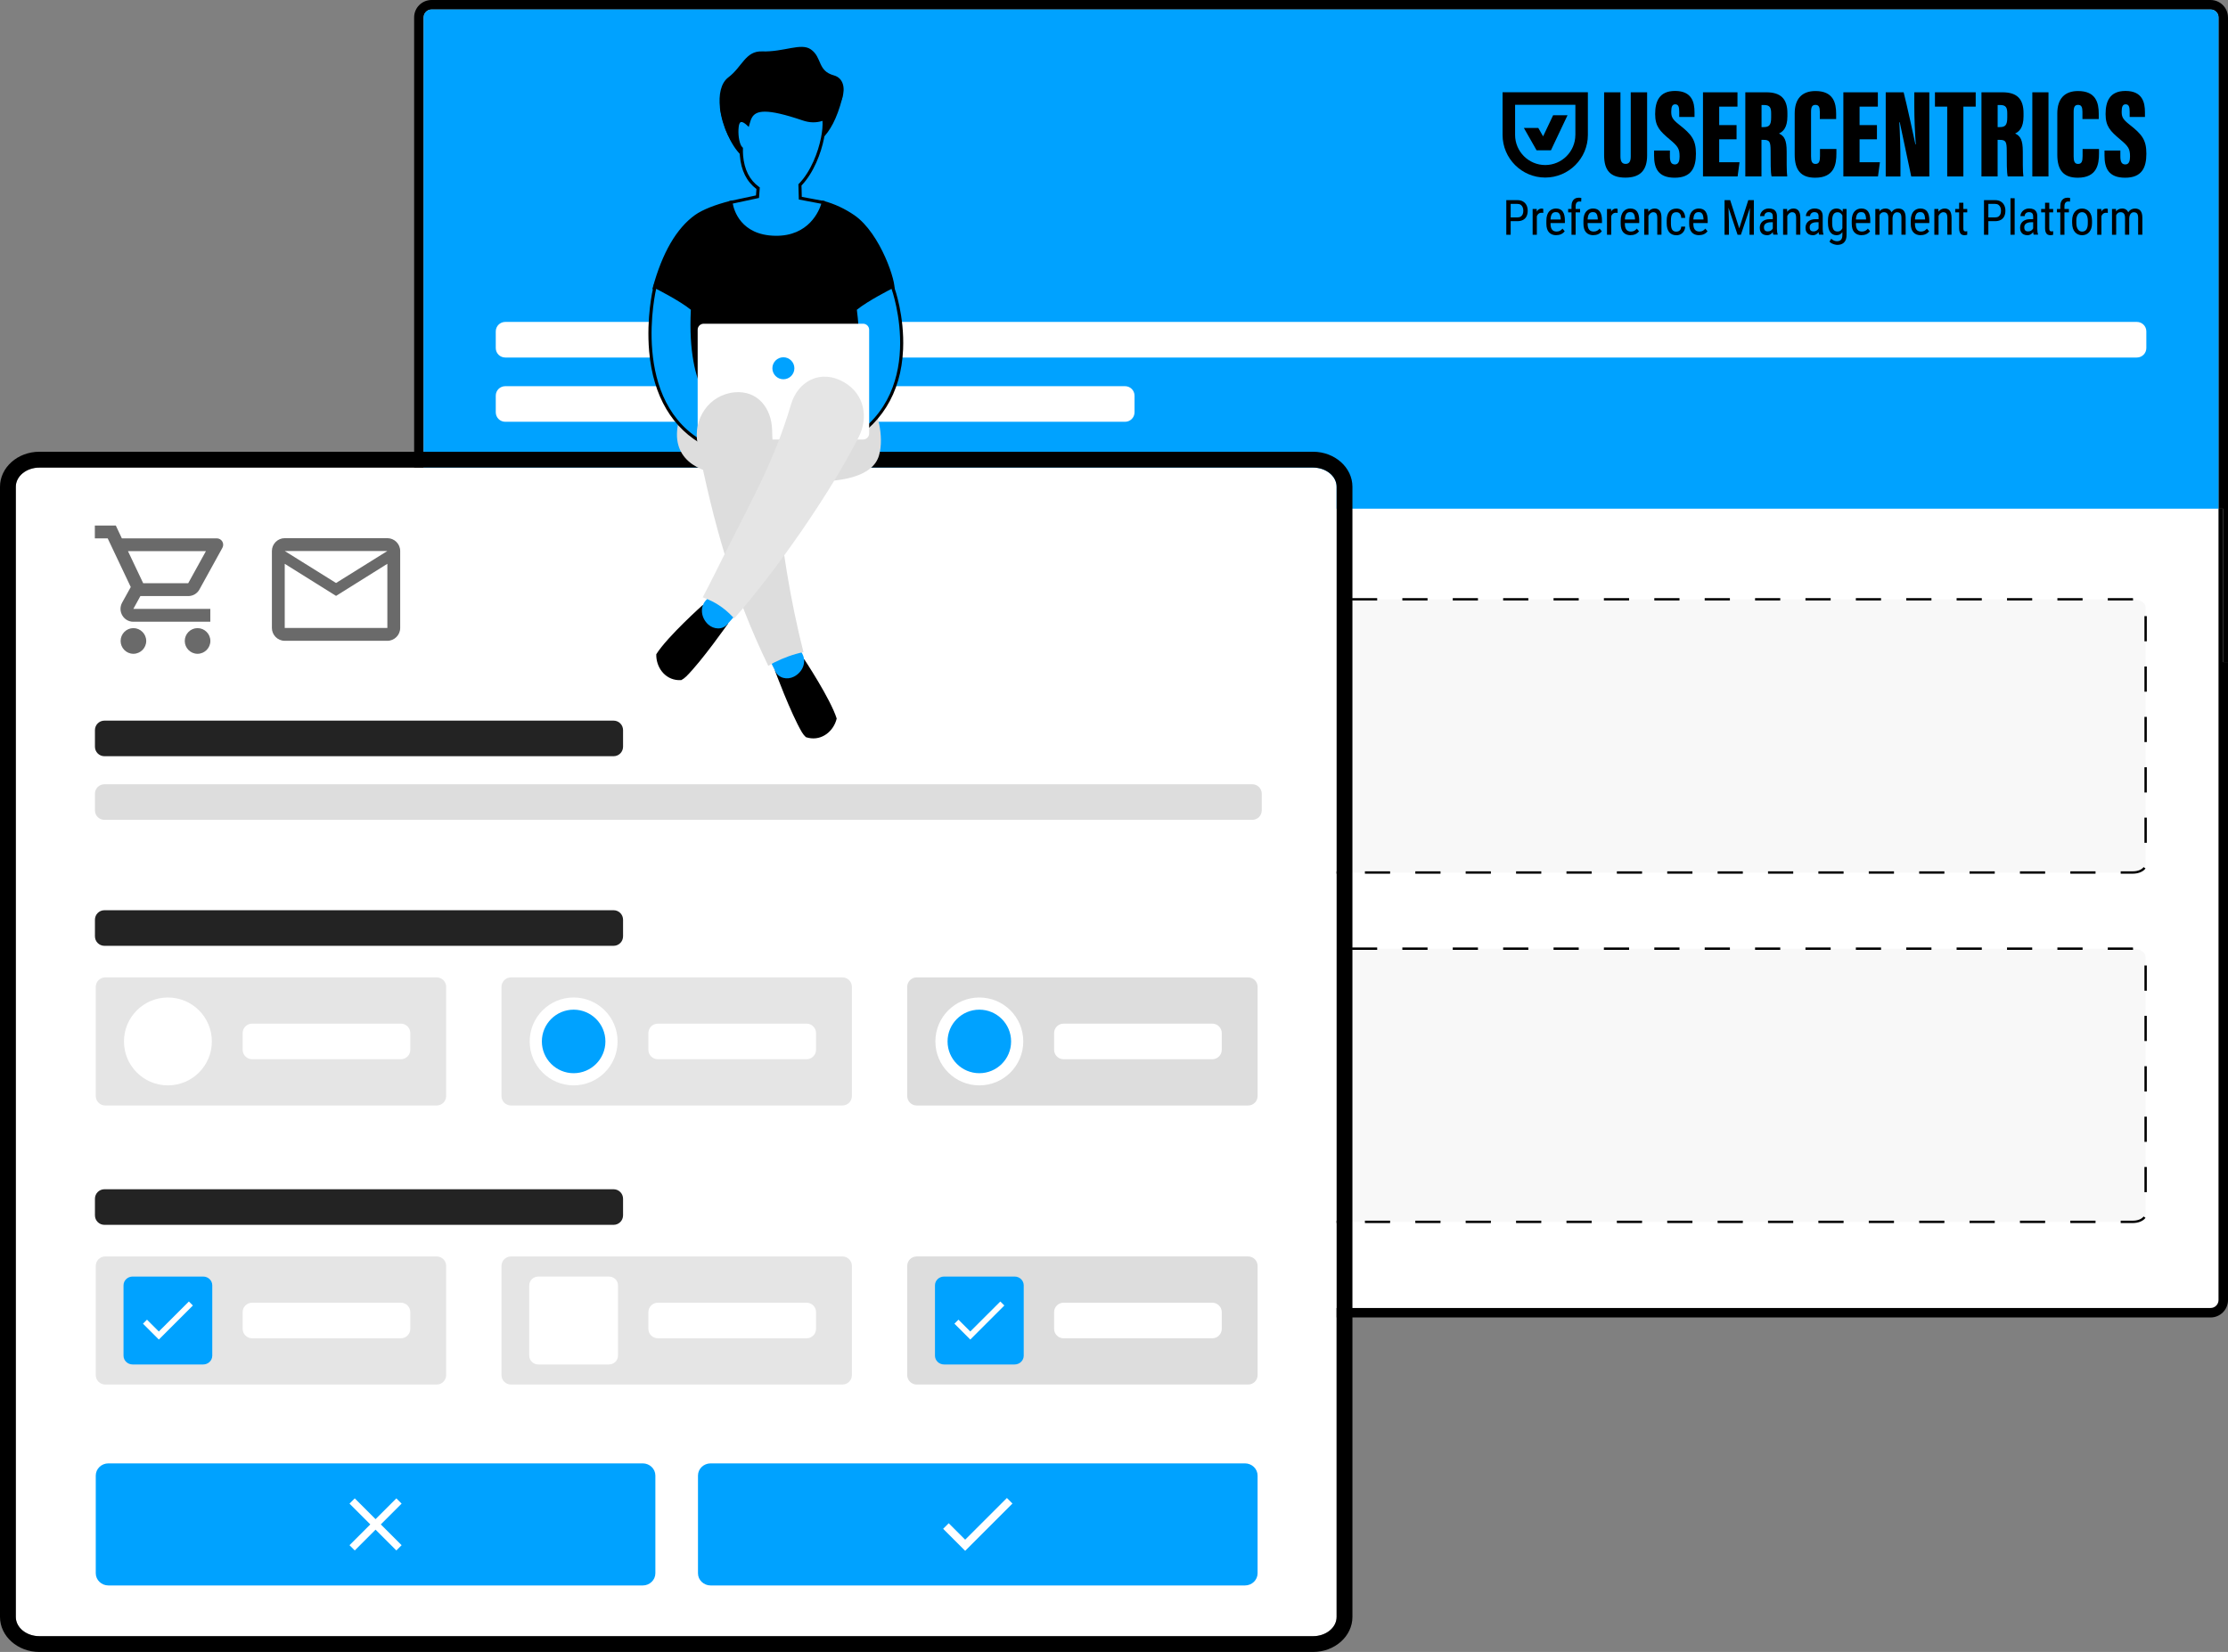 <?xml version="1.0" encoding="UTF-8"?>
<svg id="Layer_2" xmlns="http://www.w3.org/2000/svg" xmlns:xlink="http://www.w3.org/1999/xlink" viewBox="0 0 704.71 522.6">
  <rect x="0" y="0" width="704.71" height="522.6" fill="#808080" stroke="none"/>
  <defs>
    <style>
      .cls-1 {
        fill: #00a2ff;
      }

      .cls-2 {
        fill: #fff;
      }

      .cls-3 {
        fill: none;
      }

      .cls-4 {
        fill: #e5e5e5;
      }

      .cls-5 {
        fill: #6a6a6a;
      }

      .cls-6 {
        fill: #ddd;
      }

      .cls-7 {
        fill: #232323;
      }

      .cls-8 {
        fill: #f8f8f8;
      }

      .cls-9 {
        clip-path: url(#clippath);
      }
    </style>
    <clipPath id="clippath">
      <rect class="cls-3" x="205.08" y="14.83" width="80.63" height="218.77"/>
    </clipPath>
  </defs>
  <g id="Layer_1-2" data-name="Layer_1">
    <g>
      <g>
        <g>
          <path class="cls-2" d="M703.21,160.92v250.36c0,2.21-1.79,4-4,4H136.5c-2.21,0-4-1.79-4-4v-73.37h1.5v-178.5h0V5.5c0-.6.21-1.16.58-1.59.45-.56,1.15-.91,1.92-.91h562.72c1.38,0,2.5,1.12,2.5,2.5v155.42h1.5Z"/>
          <path d="M133.99,5.5v153.91h0V5.5c0-.6.21-1.16.57-1.59-.37.43-.58.99-.58,1.59ZM133.99,5.5v153.91h0V5.5c0-.6.21-1.16.57-1.59-.37.43-.58.99-.58,1.59ZM703.21,209.46v-48.54h-1.5v250.36c0,1.38-1.12,2.5-2.5,2.5H136.5c-1.38,0-2.5-1.12-2.5-2.5v-73.37h-3v73.37c0,3.03,2.46,5.5,5.5,5.5h562.71c3.03,0,5.5-2.47,5.5-5.5v-201.82h-1.5ZM134,5.5c0-.6.21-1.16.57-1.59-.37.43-.58.99-.58,1.59v153.91h0V5.5Z"/>
          <path d="M704.71,5.5v203.96h-1.5v-48.54h-1.5V5.5c0-1.38-1.12-2.5-2.5-2.5H136.49c-.77,0-1.47.35-1.92.91-.37.43-.58.99-.58,1.59v153.91h0v178.5h-3V5.5c0-3.03,2.46-5.5,5.5-5.5h562.71c3.03,0,5.5,2.47,5.5,5.5Z"/>
          <path class="cls-1" d="M701.71,5.5v155.42H134v-1.51h0V5.5c0-.6.21-1.16.58-1.59.45-.56,1.15-.91,1.92-.91h562.72c1.38,0,2.5,1.12,2.5,2.5Z"/>
          <path class="cls-2" d="M675.88,101.84H159.81c-1.66,0-3,1.34-3,3v5.26c0,1.66,1.34,3,3,3h516.07c1.66,0,3-1.34,3-3v-5.26c0-1.66-1.34-3-3-3Z"/>
          <path class="cls-2" d="M355.85,122.17h-196.04c-1.66,0-3,1.34-3,3v5.26c0,1.66,1.34,3,3,3h196.04c1.66,0,3-1.34,3-3v-5.26c0-1.66-1.34-3-3-3Z"/>
          <path class="cls-8" d="M674.65,189.6H160.8c-2.21,0-4,1.12-4,2.5v81.44c0,1.38,1.79,2.5,4,2.5h513.84c2.21,0,4-1.12,4-2.5v-81.44c0-1.38-1.79-2.5-4-2.5Z"/>
          <path d="M674.65,276.39h-3.88v-.75h3.88c1.47,0,2.78-.52,3.36-1.33l.61.43c-.71,1-2.27,1.65-3.97,1.65ZM662.81,276.39h-7.97v-.75h7.97v.75ZM646.87,276.39h-7.97v-.75h7.97v.75ZM630.93,276.39h-7.97v-.75h7.97v.75ZM615,276.39h-7.97v-.75h7.97v.75ZM599.06,276.39h-7.97v-.75h7.97v.75ZM583.12,276.39h-7.97v-.75h7.97v.75ZM567.19,276.39h-7.97v-.75h7.97v.75ZM551.25,276.39h-7.97v-.75h7.97v.75ZM535.31,276.39h-7.97v-.75h7.97v.75ZM519.38,276.39h-7.97v-.75h7.97v.75ZM503.44,276.39h-7.97v-.75h7.97v.75ZM487.5,276.39h-7.97v-.75h7.97v.75ZM471.56,276.39h-7.97v-.75h7.97v.75ZM455.63,276.39h-7.97v-.75h7.97v.75ZM439.69,276.39h-7.97v-.75h7.97v.75ZM423.75,276.39h-7.97v-.75h7.97v.75ZM407.82,276.39h-7.97v-.75h7.97v.75ZM391.88,276.39h-7.97v-.75h7.97v.75ZM375.94,276.39h-7.97v-.75h7.97v.75ZM360,276.39h-7.97v-.75h7.97v.75ZM344.07,276.39h-7.97v-.75h7.97v.75ZM328.13,276.39h-7.97v-.75h7.97v.75ZM312.19,276.39h-7.97v-.75h7.97v.75ZM296.26,276.39h-7.97v-.75h7.97v.75ZM280.32,276.39h-7.97v-.75h7.97v.75ZM264.38,276.39h-7.97v-.75h7.97v.75ZM248.44,276.39h-7.97v-.75h7.97v.75ZM232.51,276.39h-7.97v-.75h7.97v.75ZM216.57,276.39h-7.97v-.75h7.97v.75ZM200.63,276.39h-7.97v-.75h7.97v.75ZM184.7,276.39h-7.97v-.75h7.97v.75ZM168.76,276.39h-7.95l-.02-.75h7.97v.75ZM157.19,270.71h-.75v-7.97h.75v7.97ZM679.03,266.63h-.75v-7.97h.75v7.97ZM157.19,254.77h-.75v-7.97h.75v7.97ZM679.03,250.7h-.75v-7.97h.75v7.97ZM157.19,238.83h-.75v-7.97h.75v7.97ZM679.03,234.76h-.75v-7.97h.75v7.97ZM157.19,222.9h-.75v-7.97h.75v7.97ZM679.03,218.82h-.75v-7.97h.75v7.97ZM157.19,206.96h-.75v-7.97h.75v7.97ZM679.03,202.89h-.75v-7.97h.75v7.97ZM157.45,191.31l-.62-.43c.7-1.01,2.27-1.67,3.98-1.67h3.86v.75h-3.86c-1.48,0-2.8.53-3.36,1.34h0ZM674.69,189.96h-8.01v-.75h7.97l.04.75ZM658.72,189.96h-7.97v-.75h7.97v.75ZM642.78,189.96h-7.97v-.75h7.97v.75ZM626.84,189.96h-7.97v-.75h7.97v.75ZM610.91,189.96h-7.97v-.75h7.97v.75ZM594.97,189.96h-7.97v-.75h7.97v.75ZM579.03,189.96h-7.97v-.75h7.97v.75ZM563.09,189.96h-7.97v-.75h7.97v.75ZM547.16,189.96h-7.97v-.75h7.97v.75ZM531.22,189.96h-7.97v-.75h7.97v.75ZM515.28,189.96h-7.97v-.75h7.97v.75ZM499.35,189.96h-7.97v-.75h7.97v.75ZM483.41,189.96h-7.97v-.75h7.97v.75ZM467.47,189.96h-7.97v-.75h7.97v.75ZM451.53,189.96h-7.97v-.75h7.97v.75ZM435.6,189.96h-7.97v-.75h7.97v.75ZM419.66,189.96h-7.97v-.75h7.97v.75ZM403.72,189.96h-7.97v-.75h7.97v.75ZM387.79,189.96h-7.97v-.75h7.97v.75ZM371.85,189.96h-7.97v-.75h7.97v.75ZM355.91,189.96h-7.97v-.75h7.97v.75ZM339.98,189.96h-7.97v-.75h7.97v.75ZM324.04,189.96h-7.97v-.75h7.97v.75ZM308.1,189.96h-7.97v-.75h7.97v.75ZM292.16,189.96h-7.97v-.75h7.97v.75ZM276.23,189.96h-7.97v-.75h7.97v.75ZM260.29,189.96h-7.97v-.75h7.97v.75ZM244.35,189.96h-7.97v-.75h7.97v.75ZM228.42,189.96h-7.97v-.75h7.97v.75ZM212.48,189.96h-7.97v-.75h7.97v.75ZM196.54,189.96h-7.97v-.75h7.97v.75ZM180.6,189.96h-7.97v-.75h7.97v.75Z"/>
          <path class="cls-8" d="M674.65,300.11H160.8c-2.21,0-4,1.12-4,2.5v81.44c0,1.38,1.79,2.5,4,2.5h513.84c2.21,0,4-1.12,4-2.5v-81.44c0-1.38-1.79-2.5-4-2.5Z"/>
          <path d="M674.65,386.91h-3.88v-.75h3.88c1.47,0,2.78-.52,3.36-1.33l.61.43c-.71,1-2.27,1.65-3.97,1.65ZM662.81,386.91h-7.97v-.75h7.97v.75ZM646.87,386.91h-7.97v-.75h7.97v.75ZM630.93,386.91h-7.97v-.75h7.97v.75ZM615,386.91h-7.97v-.75h7.97v.75ZM599.06,386.91h-7.97v-.75h7.97v.75ZM583.12,386.91h-7.97v-.75h7.97v.75ZM567.19,386.91h-7.97v-.75h7.97v.75ZM551.25,386.91h-7.97v-.75h7.97v.75ZM535.31,386.91h-7.97v-.75h7.97v.75ZM519.38,386.91h-7.97v-.75h7.97v.75ZM503.44,386.91h-7.97v-.75h7.97v.75ZM487.5,386.91h-7.97v-.75h7.97v.75ZM471.56,386.91h-7.97v-.75h7.97v.75ZM455.63,386.91h-7.97v-.75h7.97v.75ZM439.69,386.91h-7.97v-.75h7.97v.75ZM423.75,386.91h-7.97v-.75h7.97v.75ZM407.82,386.91h-7.97v-.75h7.97v.75ZM391.88,386.91h-7.97v-.75h7.97v.75ZM375.94,386.91h-7.97v-.75h7.97v.75ZM360,386.91h-7.97v-.75h7.97v.75ZM344.07,386.91h-7.97v-.75h7.97v.75ZM328.13,386.91h-7.97v-.75h7.97v.75ZM312.19,386.91h-7.97v-.75h7.97v.75ZM296.26,386.91h-7.97v-.75h7.97v.75ZM280.32,386.91h-7.97v-.75h7.97v.75ZM264.38,386.91h-7.97v-.75h7.97v.75ZM248.44,386.91h-7.97v-.75h7.97v.75ZM232.51,386.91h-7.97v-.75h7.97v.75ZM216.57,386.91h-7.97v-.75h7.97v.75ZM200.63,386.91h-7.97v-.75h7.97v.75ZM184.7,386.91h-7.97v-.75h7.97v.75ZM168.76,386.91h-7.95l-.02-.75h7.97v.75ZM157.19,381.23h-.75v-7.97h.75v7.97ZM679.03,377.15h-.75v-7.97h.75v7.97ZM157.19,365.29h-.75v-7.97h.75v7.97ZM679.03,361.22h-.75v-7.97h.75v7.97ZM157.19,349.35h-.75v-7.97h.75v7.97ZM679.03,345.28h-.75v-7.97h.75v7.97ZM157.19,333.42h-.75v-7.97h.75v7.97ZM679.03,329.34h-.75v-7.97h.75v7.97ZM157.19,317.48h-.75v-7.97h.75v7.97ZM679.03,313.41h-.75v-7.97h.75v7.97ZM157.45,301.83l-.62-.43c.7-1.01,2.27-1.67,3.98-1.67h3.86v.75h-3.86c-1.48,0-2.8.53-3.36,1.34h0ZM674.69,300.48h-8.01v-.75h7.97l.04.75ZM658.72,300.48h-7.97v-.75h7.97v.75ZM642.78,300.48h-7.97v-.75h7.97v.75ZM626.84,300.48h-7.97v-.75h7.97v.75ZM610.91,300.48h-7.97v-.75h7.97v.75ZM594.97,300.48h-7.97v-.75h7.97v.75ZM579.03,300.48h-7.97v-.75h7.97v.75ZM563.09,300.48h-7.97v-.75h7.97v.75ZM547.16,300.48h-7.97v-.75h7.97v.75ZM531.22,300.48h-7.97v-.75h7.97v.75ZM515.28,300.48h-7.97v-.75h7.97v.75ZM499.35,300.48h-7.97v-.75h7.97v.75ZM483.41,300.48h-7.97v-.75h7.97v.75ZM467.47,300.48h-7.97v-.75h7.97v.75ZM451.53,300.48h-7.97v-.75h7.97v.75ZM435.6,300.48h-7.97v-.75h7.97v.75ZM419.66,300.48h-7.97v-.75h7.97v.75ZM403.72,300.48h-7.97v-.75h7.97v.75ZM387.79,300.48h-7.97v-.75h7.97v.75ZM371.85,300.48h-7.97v-.75h7.97v.75ZM355.91,300.48h-7.97v-.75h7.97v.75ZM339.98,300.48h-7.97v-.75h7.97v.75ZM324.04,300.48h-7.97v-.75h7.97v.75ZM308.1,300.48h-7.97v-.75h7.97v.75ZM292.16,300.48h-7.97v-.75h7.97v.75ZM276.23,300.48h-7.97v-.75h7.97v.75ZM260.29,300.48h-7.97v-.75h7.97v.75ZM244.35,300.48h-7.97v-.75h7.97v.75ZM228.42,300.48h-7.97v-.75h7.97v.75ZM212.48,300.48h-7.97v-.75h7.97v.75ZM196.54,300.48h-7.97v-.75h7.97v.75ZM180.6,300.48h-7.97v-.75h7.97v.75Z"/>
        </g>
        <g>
          <g>
            <path d="M479.93,69.96h-2.39v-1.18h2.39c.45,0,.82-.09,1.09-.27s.48-.43.61-.75c.13-.32.19-.69.19-1.1,0-.38-.06-.73-.19-1.06s-.33-.6-.61-.8c-.28-.2-.64-.3-1.09-.3h-2.11v9.76h-1.38v-10.95h3.49c.71,0,1.3.14,1.79.43s.86.68,1.11,1.18.38,1.08.38,1.73c0,.7-.13,1.3-.38,1.8-.25.5-.62.87-1.11,1.13-.49.26-1.08.39-1.79.39Z"/>
            <path d="M486.1,67.4v6.86h-1.33v-8.14h1.29l.05,1.28ZM488.13,66.08v1.29c-.1-.02-.2-.04-.29-.05-.09,0-.19-.01-.3-.01-.25,0-.47.05-.66.15-.19.1-.35.24-.49.42-.14.18-.24.39-.32.64-.08.25-.14.52-.17.82l-.35.23c0-.49.04-.95.12-1.38s.2-.81.36-1.15c.17-.33.38-.59.64-.78s.57-.28.93-.28c.08,0,.18.01.3.03.12.02.19.05.23.07Z"/>
            <path d="M492.28,74.41c-.49,0-.93-.07-1.32-.22-.39-.15-.72-.37-1-.67-.28-.3-.49-.68-.63-1.13-.15-.46-.22-1-.22-1.62v-.92c0-.72.08-1.32.25-1.82.17-.5.39-.9.68-1.2.29-.3.61-.52.97-.66.36-.14.73-.21,1.11-.21.51,0,.95.08,1.31.25.36.17.65.41.88.74.23.33.39.73.5,1.2.11.48.16,1.03.16,1.65v.77h-5.08v-1.14h3.75v-.19c-.02-.42-.08-.79-.17-1.11-.09-.32-.24-.57-.46-.76-.21-.18-.51-.27-.9-.27-.25,0-.47.04-.68.12s-.39.23-.53.43c-.15.2-.26.48-.35.84s-.12.81-.12,1.35v.92c0,.44.04.81.12,1.12s.21.57.37.77c.16.2.36.35.6.45.24.1.51.15.82.15.45,0,.81-.09,1.11-.26.29-.17.54-.39.76-.67l.7.83c-.15.21-.33.4-.57.59s-.52.34-.86.46-.74.18-1.21.18Z"/>
            <path d="M499.78,66.12v1.07h-3.78v-1.07h3.78ZM498.39,74.26h-1.33v-9c0-.59.09-1.08.28-1.49.19-.4.46-.71.8-.92.35-.21.76-.31,1.24-.31.14,0,.27.01.41.03.14.02.27.05.39.09l-.06,1.14c-.08-.02-.18-.04-.29-.05-.11,0-.22-.01-.32-.01-.24,0-.45.06-.62.18-.17.12-.3.29-.39.52s-.13.5-.13.83v9Z"/>
            <path d="M504.01,74.41c-.49,0-.93-.07-1.32-.22-.39-.15-.72-.37-1-.67-.28-.3-.49-.68-.63-1.13-.15-.46-.22-1-.22-1.62v-.92c0-.72.08-1.32.25-1.82.17-.5.39-.9.68-1.2.29-.3.61-.52.97-.66.36-.14.73-.21,1.11-.21.51,0,.95.08,1.31.25.36.17.65.41.88.74.23.33.39.73.5,1.2.11.48.16,1.03.16,1.65v.77h-5.08v-1.14h3.75v-.19c-.02-.42-.08-.79-.17-1.11-.09-.32-.24-.57-.46-.76-.21-.18-.51-.27-.9-.27-.25,0-.47.04-.68.12s-.39.23-.53.43c-.15.2-.26.48-.35.84s-.12.81-.12,1.35v.92c0,.44.04.81.12,1.12s.21.57.37.77c.16.2.36.35.6.45.24.1.51.15.82.15.45,0,.81-.09,1.11-.26.29-.17.54-.39.76-.67l.7.83c-.15.21-.33.4-.57.59s-.52.34-.86.46-.74.18-1.21.18Z"/>
            <path d="M509.62,67.4v6.86h-1.33v-8.14h1.29l.05,1.28ZM511.64,66.08v1.29c-.1-.02-.2-.04-.29-.05-.09,0-.19-.01-.3-.01-.25,0-.47.05-.66.15-.19.1-.35.24-.49.42-.14.18-.24.39-.32.64-.08.25-.14.52-.17.82l-.35.23c0-.49.04-.95.12-1.38s.2-.81.36-1.15c.17-.33.38-.59.64-.78s.57-.28.93-.28c.08,0,.18.01.3.03.12.02.19.05.23.07Z"/>
            <path d="M515.79,74.41c-.49,0-.93-.07-1.32-.22-.39-.15-.72-.37-1-.67-.28-.3-.49-.68-.63-1.13-.15-.46-.22-1-.22-1.62v-.92c0-.72.08-1.32.25-1.82.17-.5.39-.9.68-1.2.29-.3.61-.52.97-.66.36-.14.73-.21,1.11-.21.51,0,.95.08,1.31.25.36.17.65.41.88.74.23.33.39.73.5,1.2.11.48.16,1.03.16,1.65v.77h-5.08v-1.14h3.75v-.19c-.02-.42-.08-.79-.17-1.11-.09-.32-.24-.57-.46-.76-.21-.18-.51-.27-.9-.27-.25,0-.47.04-.68.12s-.39.23-.53.43c-.15.2-.26.48-.35.84s-.12.81-.12,1.35v.92c0,.44.04.81.12,1.12s.21.57.37.77c.16.2.36.35.6.45.24.1.51.15.82.15.45,0,.81-.09,1.11-.26.29-.17.54-.39.76-.67l.7.83c-.15.21-.33.4-.57.59s-.52.34-.86.46-.74.18-1.21.18Z"/>
            <path d="M521.4,67.86v6.4h-1.33v-8.14h1.26l.08,1.74ZM521.08,69.88l-.54-.02c0-.56.06-1.07.19-1.55s.32-.89.57-1.24c.25-.35.55-.62.89-.82.35-.19.73-.29,1.15-.29.33,0,.63.05.9.16.27.11.5.28.69.52.19.24.34.54.44.91.1.37.15.83.15,1.37v5.33h-1.33v-5.35c0-.43-.05-.77-.14-1.03-.09-.26-.23-.45-.42-.56s-.43-.18-.71-.18c-.26,0-.5.07-.73.22-.23.15-.42.35-.59.6-.17.26-.3.55-.39.88-.09.33-.14.68-.14,1.04Z"/>
            <path d="M530.26,73.27c.27,0,.51-.05.73-.16.22-.11.4-.28.54-.51.14-.23.22-.54.24-.91h1.25c-.02.54-.16,1.02-.41,1.43-.25.41-.58.73-.99.96-.41.23-.86.34-1.35.34-.53,0-.98-.09-1.37-.26s-.71-.42-.96-.74c-.25-.32-.44-.72-.57-1.18-.13-.46-.19-.99-.19-1.58v-.92c0-.59.06-1.12.19-1.58.13-.46.31-.86.57-1.18.25-.32.57-.57.96-.74s.85-.26,1.37-.26,1.03.12,1.43.35c.4.23.72.57.95,1.01s.35.97.37,1.59h-1.25c-.02-.4-.09-.74-.22-1s-.3-.47-.51-.6-.47-.2-.77-.2c-.35,0-.64.06-.87.18-.23.12-.41.3-.54.53-.13.23-.22.51-.27.83-.05.32-.08.68-.08,1.08v.92c0,.4.03.76.08,1.08s.14.6.27.83c.13.23.31.41.54.53.23.12.52.18.87.18Z"/>
            <path d="M537.45,74.41c-.49,0-.93-.07-1.32-.22-.39-.15-.72-.37-1-.67-.28-.3-.49-.68-.63-1.13-.15-.46-.22-1-.22-1.62v-.92c0-.72.08-1.32.25-1.82.17-.5.39-.9.68-1.2.29-.3.61-.52.97-.66.36-.14.73-.21,1.11-.21.51,0,.95.08,1.31.25.36.17.65.41.88.74.23.33.39.73.5,1.2.11.48.16,1.03.16,1.65v.77h-5.08v-1.14h3.75v-.19c-.02-.42-.08-.79-.17-1.11-.09-.32-.24-.57-.46-.76-.21-.18-.51-.27-.9-.27-.25,0-.47.04-.68.12s-.39.23-.53.43c-.15.2-.26.48-.35.84s-.12.81-.12,1.35v.92c0,.44.04.81.12,1.12s.21.57.37.77c.16.2.36.35.6.45.24.1.51.15.82.15.45,0,.81-.09,1.11-.26.29-.17.54-.39.76-.67l.7.83c-.15.21-.33.4-.57.59s-.52.34-.86.46-.74.18-1.21.18Z"/>
            <path d="M545.48,63.31h1.17l.2,6.68v4.27h-1.38v-10.95ZM545.91,63.31h1.34l2.87,8.93,2.86-8.93h1.34l-3.68,10.95h-1.05l-3.67-10.95ZM553.57,63.31h1.17v10.95h-1.38v-4.27l.2-6.68Z"/>
            <path d="M560.95,69.33l.02.98h-.93c-.32,0-.6.04-.86.11s-.48.17-.67.3c-.19.13-.33.3-.43.49s-.15.42-.15.67c0,.33.05.59.14.78.09.19.23.33.41.42.18.09.41.13.68.13.34,0,.63-.08.89-.23.26-.16.46-.34.6-.56.14-.22.21-.43.2-.62l.29.62c-.02.2-.08.41-.19.64-.11.23-.26.45-.45.65-.19.21-.42.38-.67.51-.26.13-.55.2-.87.2-.47,0-.88-.09-1.24-.27-.35-.18-.63-.45-.82-.8-.2-.35-.29-.78-.29-1.3,0-.39.07-.75.2-1.08s.34-.62.6-.86c.27-.24.6-.43,1-.57.4-.14.87-.2,1.4-.2h1.13ZM560.73,72.87v-4.42c0-.32-.05-.58-.15-.77s-.24-.34-.44-.43c-.19-.09-.44-.14-.73-.14s-.52.06-.73.17c-.2.12-.36.27-.47.46-.11.19-.16.4-.16.63h-1.33c0-.29.06-.58.19-.87.13-.29.31-.55.55-.78.24-.23.53-.42.87-.56.34-.14.72-.21,1.14-.21.5,0,.95.08,1.33.24.39.16.69.43.91.79.22.37.33.85.33,1.46v4.02c0,.27.02.56.06.86.04.31.1.57.18.79v.12h-1.38c-.07-.16-.12-.37-.15-.64-.04-.27-.05-.52-.05-.75Z"/>
            <path d="M565.32,67.86v6.4h-1.33v-8.14h1.26l.08,1.74ZM565,69.88l-.54-.02c0-.56.06-1.07.19-1.55s.32-.89.57-1.24c.25-.35.55-.62.89-.82.35-.19.73-.29,1.15-.29.33,0,.63.05.9.16.27.11.5.28.69.52.19.24.34.54.44.91.1.37.15.83.15,1.37v5.33h-1.33v-5.35c0-.43-.05-.77-.14-1.03-.09-.26-.23-.45-.42-.56s-.43-.18-.71-.18c-.26,0-.5.07-.73.22-.23.15-.42.35-.59.6-.17.26-.3.55-.39.88-.09.33-.14.68-.14,1.04Z"/>
            <path d="M575.42,69.33l.02.98h-.93c-.32,0-.6.04-.86.11s-.48.17-.67.3c-.19.13-.33.3-.43.49s-.15.42-.15.67c0,.33.05.59.14.78.09.19.23.33.41.42.18.09.41.13.68.13.34,0,.63-.08.89-.23.26-.16.46-.34.6-.56.14-.22.21-.43.2-.62l.29.62c-.02.2-.08.41-.19.64-.11.23-.26.45-.45.65-.19.21-.42.38-.67.51-.26.13-.55.2-.87.2-.47,0-.88-.09-1.24-.27-.35-.18-.63-.45-.82-.8-.2-.35-.29-.78-.29-1.3,0-.39.07-.75.2-1.08s.34-.62.6-.86c.27-.24.6-.43,1-.57.4-.14.87-.2,1.4-.2h1.13ZM575.21,72.87v-4.42c0-.32-.05-.58-.15-.77s-.24-.34-.44-.43c-.19-.09-.44-.14-.73-.14s-.52.06-.73.17c-.2.12-.36.27-.47.46-.11.19-.16.4-.16.63h-1.33c0-.29.06-.58.19-.87.13-.29.31-.55.55-.78.24-.23.53-.42.87-.56.34-.14.72-.21,1.14-.21.5,0,.95.08,1.33.24.39.16.69.43.91.79.22.37.33.85.33,1.46v4.02c0,.27.02.56.06.86.04.31.1.57.18.79v.12h-1.38c-.07-.16-.12-.37-.15-.64-.04-.27-.05-.52-.05-.75Z"/>
            <path d="M578.18,70.58v-.76c0-.67.06-1.25.19-1.73.13-.48.31-.88.55-1.2.24-.31.53-.55.86-.7s.71-.23,1.13-.23.78.09,1.09.26.56.42.76.74.36.71.48,1.17c.12.46.2.98.24,1.55v1.02c-.05.57-.13,1.09-.24,1.54s-.28.85-.49,1.17c-.21.32-.47.57-.77.74-.31.17-.67.26-1.09.26s-.78-.08-1.11-.24c-.33-.16-.62-.4-.85-.71-.24-.32-.42-.72-.55-1.2-.13-.48-.19-1.04-.19-1.68ZM582.86,66.12h1.2v8.21c0,.72-.12,1.31-.37,1.78s-.59.81-1.03,1.03c-.44.22-.95.33-1.53.33-.21,0-.46-.04-.77-.11-.31-.08-.62-.19-.93-.34-.31-.15-.57-.34-.77-.58l.55-.93c.29.29.59.5.91.62.32.13.63.19.92.19.35,0,.65-.06.9-.19.26-.13.45-.33.59-.61.14-.28.21-.66.21-1.13v-6.48l.13-1.79ZM579.51,69.82v.76c0,.45.03.84.1,1.18.07.33.17.61.3.83.14.22.32.38.53.49.22.11.48.16.79.16.37,0,.67-.09.91-.27.24-.18.43-.42.57-.72s.26-.62.34-.97v-2.14c-.05-.26-.12-.5-.21-.74-.09-.24-.21-.45-.36-.64-.15-.19-.32-.34-.52-.45-.2-.11-.44-.17-.71-.17-.31,0-.57.06-.79.17-.22.11-.4.28-.54.5-.14.22-.24.5-.31.83-.07.34-.1.73-.1,1.18Z"/>
            <path d="M588.87,74.41c-.49,0-.93-.07-1.32-.22-.39-.15-.72-.37-1-.67-.28-.3-.49-.68-.63-1.13-.15-.46-.22-1-.22-1.62v-.92c0-.72.08-1.32.25-1.82.17-.5.39-.9.68-1.2.29-.3.61-.52.97-.66.36-.14.73-.21,1.11-.21.51,0,.95.08,1.31.25.36.17.65.41.88.74.23.33.39.73.5,1.2.11.48.16,1.03.16,1.65v.77h-5.08v-1.14h3.75v-.19c-.02-.42-.08-.79-.17-1.11-.09-.32-.24-.57-.46-.76-.21-.18-.51-.27-.9-.27-.25,0-.47.04-.68.12s-.39.23-.53.43c-.15.2-.26.48-.35.84s-.12.81-.12,1.35v.92c0,.44.04.81.12,1.12s.21.57.37.77c.16.2.36.35.6.45.24.1.51.15.82.15.45,0,.81-.09,1.11-.26.29-.17.54-.39.76-.67l.7.83c-.15.21-.33.4-.57.59s-.52.34-.86.46-.74.18-1.21.18Z"/>
            <path d="M594.48,67.74v6.52h-1.32v-8.14h1.25l.08,1.62ZM594.21,69.88l-.62-.02c0-.56.05-1.07.17-1.55.12-.47.29-.89.52-1.24.23-.35.53-.62.88-.82.35-.19.77-.29,1.24-.29.31,0,.6.05.87.16.27.11.5.28.7.51.2.23.36.53.47.89.11.36.17.8.17,1.31v5.42h-1.33v-5.36c0-.43-.06-.77-.17-1.02-.11-.26-.27-.44-.48-.56-.21-.12-.45-.18-.74-.18-.33,0-.6.07-.82.22-.22.15-.39.35-.52.6-.13.26-.22.55-.27.88s-.08.68-.08,1.04ZM598.59,69.11l-.89.29c0-.45.05-.88.17-1.29.12-.41.29-.78.52-1.1.23-.32.51-.58.85-.76s.74-.28,1.19-.28c.37,0,.7.06.99.17s.53.29.73.53.35.54.45.91c.1.37.15.81.15,1.32v5.35h-1.33v-5.36c0-.46-.06-.81-.17-1.06-.11-.25-.27-.43-.48-.53-.21-.1-.45-.15-.74-.15-.23,0-.44.05-.61.16s-.33.25-.45.43c-.12.18-.21.39-.27.63-.06.24-.09.49-.09.75Z"/>
            <path d="M607.54,74.41c-.49,0-.93-.07-1.32-.22-.39-.15-.72-.37-1-.67-.28-.3-.49-.68-.63-1.13-.15-.46-.22-1-.22-1.62v-.92c0-.72.08-1.32.25-1.82.17-.5.39-.9.68-1.2.29-.3.61-.52.97-.66.36-.14.73-.21,1.11-.21.51,0,.95.08,1.31.25.36.17.65.41.88.74.23.33.39.73.5,1.2.11.48.16,1.03.16,1.65v.77h-5.08v-1.14h3.75v-.19c-.02-.42-.08-.79-.17-1.11-.09-.32-.24-.57-.46-.76-.21-.18-.51-.27-.9-.27-.25,0-.47.04-.68.12s-.39.23-.53.43c-.15.2-.26.48-.35.84s-.12.81-.12,1.35v.92c0,.44.04.81.12,1.12s.21.57.37.77c.16.2.36.35.6.45.24.1.51.15.82.15.45,0,.81-.09,1.11-.26.29-.17.54-.39.76-.67l.7.83c-.15.21-.33.4-.57.59s-.52.34-.86.46-.74.18-1.21.18Z"/>
            <path d="M613.16,67.86v6.4h-1.33v-8.14h1.26l.08,1.74ZM612.83,69.88l-.54-.02c0-.56.06-1.07.19-1.55s.32-.89.57-1.24c.25-.35.55-.62.89-.82.35-.19.73-.29,1.15-.29.33,0,.63.05.9.16.27.11.5.28.69.52.19.24.34.54.44.91.1.37.15.83.15,1.37v5.33h-1.33v-5.35c0-.43-.05-.77-.14-1.03-.09-.26-.23-.45-.42-.56s-.43-.18-.71-.18c-.26,0-.5.07-.73.22-.23.15-.42.35-.59.6-.17.26-.3.55-.39.88-.09.33-.14.68-.14,1.04Z"/>
            <path d="M622.23,66.12v1.07h-3.8v-1.07h3.8ZM619.67,64.14h1.33v8.1c0,.28.03.48.1.62.07.14.15.23.26.28s.22.07.34.07c.09,0,.19-.01.3-.03.11-.02.19-.04.23-.06v1.14c-.1.04-.22.07-.37.1-.15.03-.34.05-.57.05-.29,0-.55-.07-.8-.2s-.44-.36-.59-.68c-.15-.32-.23-.75-.23-1.29v-8.09Z"/>
            <path d="M631.02,69.96h-2.39v-1.18h2.39c.45,0,.82-.09,1.09-.27s.48-.43.61-.75c.13-.32.19-.69.19-1.1,0-.38-.06-.73-.19-1.06s-.33-.6-.61-.8c-.28-.2-.64-.3-1.09-.3h-2.11v9.76h-1.38v-10.95h3.49c.71,0,1.3.14,1.79.43s.86.68,1.11,1.18.38,1.08.38,1.73c0,.7-.13,1.3-.38,1.8-.25.5-.62.87-1.11,1.13-.49.26-1.08.39-1.79.39Z"/>
            <path d="M637.23,62.71v11.55h-1.32v-11.55h1.32Z"/>
            <path d="M643.29,69.33l.02.98h-.93c-.32,0-.6.04-.86.11s-.48.17-.67.3c-.19.13-.33.3-.43.49s-.15.42-.15.67c0,.33.05.59.14.78.09.19.23.33.41.42.18.09.41.13.68.13.34,0,.63-.08.89-.23.26-.16.46-.34.6-.56.14-.22.21-.43.2-.62l.29.62c-.02.2-.08.41-.19.64-.11.23-.26.45-.45.65-.19.21-.42.38-.67.51-.26.13-.55.2-.87.2-.47,0-.88-.09-1.24-.27-.35-.18-.63-.45-.82-.8-.2-.35-.29-.78-.29-1.3,0-.39.07-.75.2-1.08s.34-.62.6-.86c.27-.24.6-.43,1-.57.4-.14.87-.2,1.4-.2h1.13ZM643.08,72.87v-4.42c0-.32-.05-.58-.15-.77s-.24-.34-.44-.43c-.19-.09-.44-.14-.73-.14s-.52.06-.73.17c-.2.12-.36.27-.47.46-.11.19-.16.4-.16.63h-1.33c0-.29.06-.58.19-.87.13-.29.31-.55.55-.78.24-.23.53-.42.87-.56.34-.14.72-.21,1.14-.21.5,0,.95.08,1.33.24.39.16.69.43.91.79.22.37.33.85.33,1.46v4.02c0,.27.02.56.06.86.04.31.1.57.18.79v.12h-1.38c-.07-.16-.12-.37-.15-.64-.04-.27-.05-.52-.05-.75Z"/>
            <path d="M649.41,66.12v1.07h-3.8v-1.07h3.8ZM646.85,64.14h1.33v8.1c0,.28.03.48.1.62.07.14.15.23.26.28s.22.07.34.07c.09,0,.19-.01.3-.03.11-.02.19-.04.23-.06v1.14c-.1.04-.22.07-.37.1-.15.03-.34.05-.57.05-.29,0-.55-.07-.8-.2s-.44-.36-.59-.68c-.15-.32-.23-.75-.23-1.29v-8.09Z"/>
            <path d="M654.39,66.12v1.07h-3.78v-1.07h3.78ZM653,74.26h-1.33v-9c0-.59.09-1.08.28-1.49.19-.4.46-.71.8-.92.35-.21.76-.31,1.24-.31.14,0,.27.01.41.03.14.02.27.05.39.09l-.06,1.14c-.08-.02-.18-.04-.29-.05-.11,0-.22-.01-.32-.01-.24,0-.45.06-.62.18-.17.12-.3.29-.39.52s-.13.5-.13.83v9Z"/>
            <path d="M655.41,70.58v-.77c0-.63.08-1.19.24-1.67.16-.48.38-.88.67-1.2.29-.32.62-.56,1-.73.38-.16.79-.24,1.23-.24s.86.08,1.24.24c.38.16.72.4,1,.73.29.32.51.72.67,1.2.16.48.24,1.03.24,1.67v.77c0,.63-.08,1.19-.24,1.67-.16.48-.38.88-.67,1.2-.29.32-.62.56-1,.72-.38.16-.79.24-1.23.24s-.85-.08-1.23-.24c-.38-.16-.72-.4-1-.72-.29-.32-.51-.72-.67-1.2-.16-.48-.24-1.03-.24-1.67ZM656.74,69.81v.77c0,.45.05.84.14,1.17.09.34.22.62.38.84.17.23.36.39.58.51.22.11.46.17.72.17.3,0,.57-.06.79-.17.23-.11.42-.28.57-.51s.26-.51.34-.84c.08-.34.11-.73.11-1.17v-.77c0-.45-.05-.84-.14-1.17-.09-.33-.22-.61-.38-.84-.17-.23-.36-.4-.58-.51-.22-.11-.47-.17-.73-.17s-.49.06-.71.17c-.22.11-.41.28-.58.51-.16.23-.29.51-.38.84-.09.33-.14.72-.14,1.17Z"/>
            <path d="M664.67,67.4v6.86h-1.33v-8.14h1.29l.05,1.28ZM666.69,66.08v1.29c-.1-.02-.2-.04-.29-.05-.09,0-.19-.01-.3-.01-.25,0-.47.05-.66.15-.19.1-.35.24-.49.42-.14.18-.24.39-.32.64-.08.25-.14.52-.17.82l-.35.23c0-.49.04-.95.12-1.38s.2-.81.36-1.15c.17-.33.38-.59.64-.78s.57-.28.93-.28c.08,0,.18.01.3.03.12.02.19.05.23.07Z"/>
            <path d="M669.34,67.74v6.52h-1.32v-8.14h1.25l.08,1.62ZM669.07,69.88l-.62-.02c0-.56.05-1.07.17-1.55.12-.47.29-.89.52-1.24.23-.35.53-.62.88-.82.35-.19.77-.29,1.24-.29.31,0,.6.05.87.16.27.11.5.28.7.51.2.23.36.53.47.89.11.36.17.8.17,1.31v5.42h-1.33v-5.36c0-.43-.06-.77-.17-1.02-.11-.26-.27-.44-.48-.56-.21-.12-.45-.18-.74-.18-.33,0-.6.07-.82.22-.22.15-.39.35-.52.6-.13.26-.22.55-.27.88s-.08.68-.08,1.04ZM673.46,69.11l-.89.29c0-.45.05-.88.17-1.29.12-.41.29-.78.52-1.1.23-.32.51-.58.85-.76s.74-.28,1.19-.28c.37,0,.7.06.99.17s.53.29.73.53.35.54.45.91c.1.37.15.81.15,1.32v5.35h-1.33v-5.36c0-.46-.06-.81-.17-1.06-.11-.25-.27-.43-.48-.53-.21-.1-.45-.15-.74-.15-.23,0-.44.05-.61.16s-.33.25-.45.43c-.12.18-.21.39-.27.63-.06.24-.09.49-.09.75Z"/>
          </g>
          <g id="Design">
            <path d="M512.54,29.2v20.27c0,1.55.47,2.38,1.64,2.38,1.24,0,1.62-.95,1.62-2.38v-20.27h5.18v19.94c0,4.72-2.17,7.05-6.88,7.05s-6.72-2.26-6.72-7.09v-19.9h5.16Z"/>
            <path d="M528.19,47.62v1.84c0,1.75.43,2.56,1.6,2.56s1.46-1.21,1.46-2.46c0-2.51-.47-3.24-3.19-5.51-3-2.54-4.54-4.04-4.54-7.97s1.26-7.31,6.3-7.31c5.36,0,6.15,3.65,6.15,6.7v1.53h-4.83v-1.59c0-1.61-.27-2.41-1.28-2.41-.95,0-1.25.81-1.25,2.32,0,1.6.29,2.39,2.49,4.11,3.92,3.08,5.32,4.8,5.32,9.19s-1.42,7.6-6.71,7.6-6.53-3.06-6.53-7.01v-1.6h5.01,0Z"/>
            <path d="M549.27,44.06h-5.49v7.26h6.43l-.61,4.5h-10.95v-26.62h10.91v4.53h-5.78v5.84h5.49v4.5h0Z"/>
            <path d="M557.15,44.25v11.57h-5.11v-26.62h6.64c4.46,0,6.67,1.96,6.67,6.61v.96c0,3.79-1.51,4.92-2.66,5.46,1.66.8,2.43,2.02,2.43,5.73,0,2.57-.04,6.46.18,7.86h-4.95c-.33-1.2-.31-4.67-.31-8.07,0-3-.34-3.51-2.29-3.51h-.6ZM557.17,40.21h.63c1.71,0,2.41-.54,2.41-3.02v-1.29c0-1.79-.36-2.68-2.24-2.68h-.8v6.98Z"/>
            <path d="M580.85,47.13v1.44c0,3.36-.62,7.65-6.72,7.65-4.51,0-6.47-2.4-6.47-7.3v-13.05c0-4.63,2.31-7.07,6.57-7.07,5.62,0,6.54,3.7,6.54,7.19v1.67h-5.16v-2.27c0-1.47-.31-2.21-1.38-2.21s-1.4.7-1.4,2.21v14.08c0,1.42.24,2.39,1.39,2.39s1.44-.81,1.44-2.51v-2.21h5.18Z"/>
            <path d="M593.67,44.06h-5.49v7.26h6.43l-.61,4.5h-10.95v-26.62h10.91v4.53h-5.78v5.84h5.49v4.5h0Z"/>
            <path d="M596.45,55.82v-26.62h5.67c.85,3.25,3.51,15.31,3.72,16.48h.12c-.28-3.54-.47-8.39-.47-12.1v-4.37h4.75v26.62h-5.72c-.55-2.53-3.46-16.31-3.63-17.16h-.14c.2,3.13.36,8.43.36,12.61v4.55h-4.67Z"/>
            <path d="M615.9,33.73h-3.88v-4.53h12.89v4.53h-3.9v22.09h-5.11v-22.09h0Z"/>
            <path d="M631.84,44.25v11.57h-5.11v-26.62h6.64c4.46,0,6.67,1.96,6.67,6.61v.96c0,3.79-1.51,4.92-2.66,5.46,1.66.8,2.43,2.02,2.43,5.73,0,2.57-.04,6.46.18,7.86h-4.95c-.33-1.2-.31-4.67-.31-8.07,0-3-.34-3.51-2.29-3.51h-.6,0ZM631.85,40.21h.63c1.71,0,2.41-.54,2.41-3.02v-1.29c0-1.79-.36-2.68-2.24-2.68h-.8v6.98h0Z"/>
            <path d="M647.93,29.2v26.62h-5.11v-26.62h5.11Z"/>
            <path d="M663.91,47.13v1.44c0,3.36-.62,7.65-6.72,7.65-4.51,0-6.47-2.4-6.47-7.3v-13.05c0-4.63,2.31-7.07,6.57-7.07,5.62,0,6.54,3.7,6.54,7.19v1.67h-5.16v-2.27c0-1.47-.31-2.21-1.38-2.21s-1.4.7-1.4,2.21v14.08c0,1.42.24,2.39,1.39,2.39s1.44-.81,1.44-2.51v-2.21h5.18Z"/>
            <path d="M670.66,47.62v1.84c0,1.75.43,2.56,1.6,2.56s1.46-1.21,1.46-2.46c0-2.51-.47-3.24-3.19-5.51-3-2.54-4.54-4.04-4.54-7.97s1.26-7.31,6.3-7.31c5.36,0,6.15,3.65,6.15,6.7v1.53h-4.83v-1.59c0-1.61-.27-2.41-1.28-2.41-.95,0-1.25.81-1.25,2.32,0,1.6.29,2.39,2.49,4.11,3.92,3.08,5.32,4.8,5.32,9.19s-1.42,7.6-6.71,7.6-6.53-3.06-6.53-7.01v-1.6h5.01,0Z"/>
            <path d="M475.26,29.19v13.49c0,7.44,6.05,13.49,13.49,13.49s13.49-6.05,13.49-13.49v-13.49h-26.97ZM498.28,42.68c0,5.26-4.28,9.53-9.53,9.53s-9.53-4.28-9.53-9.53v-9.53h19.07v9.53h0Z"/>
            <polygon points="485.99 47.54 486.01 47.54 486.01 47.54 490.58 47.54 490.57 47.52 495.81 36.45 491.25 36.45 488.08 43.14 486.56 40.48 482 40.48 486 47.52 485.99 47.54"/>
          </g>
        </g>
      </g>
      <g>
        <path class="cls-2" d="M12.45,147.92h402.85c4.12,0,7.46,2.72,7.46,6.08v357.53c0,3.36-3.34,6.08-7.46,6.08H12.45c-4.12,0-7.46-2.72-7.46-6.08V154c0-3.36,3.34-6.08,7.46-6.08Z"/>
        <path d="M415.31,142.91H12.46c-6.87,0-12.46,4.97-12.46,11.08v357.53c0,6.11,5.59,11.08,12.46,11.08h402.85c6.87,0,12.46-4.97,12.46-11.08V153.99c0-6.11-5.59-11.08-12.46-11.08ZM422.77,511.53c0,3.36-3.34,6.08-7.46,6.08H12.46c-4.12,0-7.46-2.72-7.46-6.08V154c0-3.36,3.34-6.08,7.46-6.08h402.85c4.12,0,7.46,2.72,7.46,6.08v357.53Z"/>
        <path class="cls-1" d="M34.29,462.94h169c2.21,0,4,1.73,4,3.86v30.9c0,2.13-1.79,3.86-4,3.86H34.29c-2.21,0-4-1.73-4-3.86v-30.9c0-2.13,1.79-3.86,4-3.86Z"/>
        <path class="cls-2" d="M127.03,475.67l-1.66-1.66-6.58,6.58-6.58-6.58-1.66,1.66,6.58,6.58-6.58,6.58,1.66,1.66,6.58-6.58,6.58,6.58,1.66-1.66-6.58-6.58,6.58-6.58Z"/>
        <path class="cls-1" d="M224.77,462.94h169c2.21,0,4,1.73,4,3.86v30.9c0,2.13-1.79,3.86-4,3.86h-169c-2.21,0-4-1.73-4-3.86v-30.9c0-2.13,1.79-3.86,4-3.86Z"/>
        <path class="cls-2" d="M305.28,487.08l-5.2-5.2-1.77,1.76,6.97,6.97,14.96-14.96-1.76-1.76-13.2,13.19Z"/>
        <path class="cls-7" d="M194.07,287.95H33.03c-1.66,0-3,1.34-3,3v5.26c0,1.66,1.34,3,3,3h161.04c1.66,0,3-1.34,3-3v-5.26c0-1.66-1.34-3-3-3Z"/>
        <path class="cls-7" d="M194.07,227.97H33.03c-1.66,0-3,1.34-3,3v5.26c0,1.66,1.34,3,3,3h161.04c1.66,0,3-1.34,3-3v-5.26c0-1.66-1.34-3-3-3Z"/>
        <path class="cls-6" d="M396.09,248.1H33.03c-1.66,0-3,1.34-3,3v5.26c0,1.66,1.34,3,3,3h363.06c1.66,0,3-1.34,3-3v-5.26c0-1.66-1.34-3-3-3Z"/>
        <path class="cls-5" d="M126.58,174.31c0-2.23-1.83-4.06-4.06-4.06h-32.46c-2.23,0-4.06,1.83-4.06,4.06v24.35c0,2.23,1.83,4.06,4.06,4.06h32.46c2.23,0,4.06-1.83,4.06-4.06v-24.35ZM122.52,174.31l-16.23,10.12-16.23-10.12h32.46ZM122.52,198.65h-32.46v-20.29l16.23,10.15,16.23-10.15v20.29Z"/>
        <path class="cls-5" d="M59.53,188.57c1.52,0,2.86-.83,3.55-2.09l7.26-13.17c.75-1.34-.22-3-1.77-3h-30.03l-1.91-4.06h-6.63v4.06h4.06l7.3,15.4-2.74,4.95c-1.48,2.72.47,6.03,3.55,6.03h24.35v-4.06h-24.35l2.23-4.06h15.13ZM40.48,174.36h24.65l-5.6,10.14h-14.24l-4.81-10.14ZM42.19,198.71c-2.23,0-4.04,1.83-4.04,4.06s1.81,4.06,4.04,4.06,4.06-1.83,4.06-4.06-1.83-4.06-4.06-4.06ZM62.48,198.71c-2.23,0-4.04,1.83-4.04,4.06s1.81,4.06,4.04,4.06,4.06-1.83,4.06-4.06-1.83-4.06-4.06-4.06Z"/>
        <path class="cls-7" d="M194.07,376.22H33.03c-1.66,0-3,1.34-3,3v5.26c0,1.66,1.34,3,3,3h161.04c1.66,0,3-1.34,3-3v-5.26c0-1.66-1.34-3-3-3Z"/>
        <path class="cls-4" d="M138.12,397.48H33.29c-1.66,0-3,1.34-3,3v34.52c0,1.66,1.34,3,3,3h104.83c1.66,0,3-1.34,3-3v-34.52c0-1.66-1.34-3-3-3Z"/>
        <path class="cls-2" d="M126.78,412.11h-47.03c-1.66,0-3,1.34-3,3v5.26c0,1.66,1.34,3,3,3h47.03c1.66,0,3-1.34,3-3v-5.26c0-1.66-1.34-3-3-3Z"/>
        <path class="cls-1" d="M41.95,403.84h22.31c1.59,0,2.88,1.24,2.88,2.78v22.25c0,1.54-1.29,2.78-2.88,2.78h-22.31c-1.59,0-2.88-1.24-2.88-2.78v-22.25c0-1.54,1.29-2.78,2.88-2.78Z"/>
        <path class="cls-2" d="M50.23,421.22l-3.74-3.74-1.27,1.27,5.02,5.02,10.77-10.77-1.27-1.27-9.5,9.49h-.01Z"/>
        <path class="cls-4" d="M266.45,397.48h-104.83c-1.66,0-3,1.34-3,3v34.52c0,1.66,1.34,3,3,3h104.83c1.66,0,3-1.34,3-3v-34.52c0-1.66-1.34-3-3-3Z"/>
        <path class="cls-2" d="M255.11,412.11h-47.03c-1.66,0-3,1.34-3,3v5.26c0,1.66,1.34,3,3,3h47.03c1.66,0,3-1.34,3-3v-5.26c0-1.66-1.34-3-3-3Z"/>
        <path class="cls-2" d="M170.28,403.84h22.31c1.59,0,2.88,1.24,2.88,2.78v22.25c0,1.54-1.29,2.78-2.88,2.78h-22.31c-1.59,0-2.88-1.24-2.88-2.78v-22.25c0-1.54,1.29-2.78,2.88-2.78Z"/>
        <path class="cls-6" d="M394.78,397.48h-104.83c-1.66,0-3,1.34-3,3v34.52c0,1.66,1.34,3,3,3h104.83c1.66,0,3-1.34,3-3v-34.52c0-1.66-1.34-3-3-3Z"/>
        <path class="cls-2" d="M383.44,412.11h-47.03c-1.66,0-3,1.34-3,3v5.26c0,1.66,1.34,3,3,3h47.03c1.66,0,3-1.34,3-3v-5.26c0-1.66-1.34-3-3-3Z"/>
        <path class="cls-1" d="M298.61,403.84h22.31c1.59,0,2.88,1.24,2.88,2.78v22.25c0,1.54-1.29,2.78-2.88,2.78h-22.31c-1.59,0-2.88-1.24-2.88-2.78v-22.25c0-1.54,1.29-2.78,2.88-2.78Z"/>
        <path class="cls-2" d="M306.89,421.22l-3.74-3.74-1.27,1.27,5.02,5.02,10.77-10.77-1.27-1.27-9.5,9.49h0Z"/>
        <path class="cls-4" d="M138.12,309.2H33.29c-1.66,0-3,1.34-3,3v34.52c0,1.66,1.34,3,3,3h104.83c1.66,0,3-1.34,3-3v-34.52c0-1.66-1.34-3-3-3Z"/>
        <path class="cls-2" d="M126.78,323.83h-47.03c-1.66,0-3,1.34-3,3v5.26c0,1.66,1.34,3,3,3h47.03c1.66,0,3-1.34,3-3v-5.26c0-1.66-1.34-3-3-3Z"/>
        <path class="cls-2" d="M53.11,343.36c7.68,0,13.9-6.22,13.9-13.9s-6.22-13.9-13.9-13.9-13.9,6.22-13.9,13.9,6.22,13.9,13.9,13.9Z"/>
        <path class="cls-4" d="M266.45,309.2h-104.83c-1.66,0-3,1.34-3,3v34.52c0,1.66,1.34,3,3,3h104.83c1.66,0,3-1.34,3-3v-34.52c0-1.66-1.34-3-3-3Z"/>
        <path class="cls-2" d="M255.11,323.83h-47.03c-1.66,0-3,1.34-3,3v5.26c0,1.66,1.34,3,3,3h47.03c1.66,0,3-1.34,3-3v-5.26c0-1.66-1.34-3-3-3Z"/>
        <path class="cls-2" d="M181.44,343.36c7.68,0,13.9-6.22,13.9-13.9s-6.22-13.9-13.9-13.9-13.9,6.22-13.9,13.9,6.22,13.9,13.9,13.9Z"/>
        <path class="cls-6" d="M394.78,309.2h-104.83c-1.66,0-3,1.34-3,3v34.52c0,1.66,1.34,3,3,3h104.83c1.66,0,3-1.34,3-3v-34.52c0-1.66-1.34-3-3-3Z"/>
        <path class="cls-2" d="M383.44,323.83h-47.03c-1.66,0-3,1.34-3,3v5.26c0,1.66,1.34,3,3,3h47.03c1.66,0,3-1.34,3-3v-5.26c0-1.66-1.34-3-3-3Z"/>
        <path class="cls-2" d="M309.76,343.36c7.68,0,13.9-6.22,13.9-13.9s-6.22-13.9-13.9-13.9-13.9,6.22-13.9,13.9,6.22,13.9,13.9,13.9Z"/>
        <path class="cls-1" d="M309.76,339.51c5.55,0,10.05-4.5,10.05-10.05s-4.5-10.05-10.05-10.05-10.05,4.5-10.05,10.05,4.5,10.05,10.05,10.05Z"/>
        <path class="cls-1" d="M181.44,339.51c5.55,0,10.05-4.5,10.05-10.05s-4.5-10.05-10.05-10.05-10.05,4.5-10.05,10.05,4.5,10.05,10.05,10.05Z"/>
      </g>
      <g class="cls-9">
        <g>
          <g>
            <path d="M282.41,91.56c-.05.11-.13.23-.25.36-1.65,1.79-9.75,5.56-9.75,5.56l.12,4.93.83,32.98.09,3.59.02.98-29.34,14.73-25.71-13.15-.12-4.75-.95-38.72s-5.38-1.96-9.9-6.33c-.17-.16-.35-.33-.52-.51,2.44-8.95,6.44-17.97,13.24-22.82,2.28-1.61,6.22-3.18,11.03-4.38,0,0,1.14,10.83,13.99,11.06,12.61.23,15.21-11.02,15.21-11.02,3.41.93,6.64,2.44,9.55,4.44,8.22,5.65,13.15,21.47,12.46,23.05Z"/>
            <path d="M244.13,155.25l-26.2-13.4-.13-5.05-.94-38.39c-1.24-.5-5.79-2.48-9.76-6.32-.17-.16-.36-.34-.54-.53l-.19-.2.07-.27c3.03-11.13,7.55-18.9,13.43-23.1,2.35-1.66,6.33-3.24,11.2-4.46l.56-.14.06.57c.05.42,1.26,10.39,13.5,10.61.12,0,.24,0,.36,0,11.76,0,14.33-10.53,14.35-10.64l.12-.51.5.14c3.45.94,6.71,2.46,9.7,4.51,8.37,5.76,13.47,21.76,12.63,23.66h0c-.08.17-.19.34-.34.5-1.53,1.66-8.1,4.82-9.61,5.53l1.06,42.47-29.85,14.99ZM218.91,141.23l25.22,12.9,28.83-14.48-.1-4.25-.96-38.24.3-.14c2.77-1.29,8.34-4.09,9.59-5.45.09-.1.14-.17.16-.22.54-1.52-4.21-16.88-12.29-22.44-2.76-1.89-5.76-3.32-8.92-4.24-.7,2.21-4.17,10.91-15.18,10.91-.13,0-.26,0-.38,0-11.42-.21-13.92-8.66-14.38-10.94-4.51,1.17-8.17,2.64-10.34,4.17-5.63,4.02-10,11.51-12.97,22.27.1.1.21.2.3.29,4.39,4.25,9.68,6.21,9.73,6.22l.32.12v.34s1.07,43.17,1.07,43.17Z"/>
          </g>
          <path class="cls-6" d="M268.11,124.77s3.93.07,6.84,2.32c2.41,1.86,4.84,10.96,3.08,16.99-3.89,13.32-38.03,6.76-47.71,6.19-9.68-.57-18.53-5.36-15.65-16.99,2.88-11.63,53.44-8.5,53.44-8.5h0Z"/>
          <path d="M266.4,30.98v.07c-1.72,6.74-4.04,10.54-6.22,12.65.48-2.38.63-4.54.41-6.15-1.87.77-4.08.93-6.54.09-10.76-3.66-14.99-3.61-16.66-.65-.31.54-.57,1.34-.82,2.25-.18-.17-.51-.47-.89-.71-.95-.6-2.23-.91-2.53,1.55-.29,2.35.13,5.09.91,6.38.13.22.27.39.42.52-.02.76,0,1.51.06,2.26-1.92-1.84-3.34-4.28-4.37-6.65,0,0,0-.02,0-.03-1.47-3.43-2.15-6.74-2.37-7.98-.02-.07-.03-.14-.03-.22-.04-.19-.05-.29-.05-.29,0,0,0,0,.02-.02.44-.32,7.43-5.47,7.55-5.69,0,0,1.55.01,3.98-.03,3.64-.06,9.27-.24,14.59-.75h.02c.24-.02.48-.05.71-.07,6.97-.73,12.75-.4,11.83,3.47h-.01Z"/>
          <path class="cls-1" d="M265.93,140.7c-1.39-.18-2.48-.84-3.24-1.94-2.2-3.18-.88-9.03-.82-9.27l.07-.31.31-.07c.12-.03,11.87-3.07,8.27-31.06l-.04-.27.21-.18c3.42-2.82,10.75-6.53,11.06-6.69l.5-.25.19.53c.13.35,12.31,35.2-16.23,49.46l-.14.07-.15-.02h0Z"/>
          <path d="M281.99,91.37s12.48,34.61-15.99,48.84c-5.91-.79-3.64-10.6-3.64-10.6,0,0,12.37-2.74,8.66-31.61,3.42-2.81,10.97-6.62,10.97-6.62M282.54,89.97l-1.01.51c-.31.16-7.69,3.89-11.15,6.75l-.43.35.07.55c3.53,27.44-7.77,30.48-7.89,30.51l-.6.14-.15.6c-.06.26-1.43,6.32.9,9.67.85,1.22,2.05,1.94,3.58,2.15l.3.04.27-.14c11.99-5.99,18.63-16.57,19.22-30.61.44-10.51-2.61-19.1-2.74-19.47l-.38-1.06h.01Z"/>
          <path class="cls-1" d="M223.29,140.65c-24.64-12.74-16.33-49.03-16.24-49.4l.15-.62.57.29c.31.16,7.64,3.87,11.06,6.69l.19.16v.25c-1.29,25.96,8.27,31.09,8.37,31.14l.21.11.06.23c.06.25,1.38,6.1-.82,9.27-.76,1.1-1.85,1.75-3.24,1.94l-.16.02-.14-.07h-.01Z"/>
          <path d="M207.54,91.37s7.55,3.81,10.97,6.62c-1.31,26.7,8.66,31.61,8.66,31.61,0,0,2.27,9.82-3.64,10.6-24.58-12.7-15.99-48.83-15.99-48.83ZM206.86,89.91l-.29,1.23c-.09.38-2.17,9.31-1.25,19.97,1.24,14.26,7.38,24.62,17.75,29.99l.28.14.31-.04c1.53-.2,2.74-.93,3.58-2.15,2.32-3.36.96-9.41.9-9.67l-.11-.46-.43-.21c-.09-.04-9.36-5.13-8.1-30.67l.02-.5-.39-.32c-3.47-2.85-10.84-6.59-11.15-6.75l-1.13-.57h0Z"/>
          <path class="cls-2" d="M222.58,139.04h50.42c1.05,0,1.91-.86,1.91-1.91v-32.81c0-1.05-.86-1.91-1.91-1.91h-50.42c-1.06,0-1.91.86-1.91,1.91v32.81c0,1.06.85,1.91,1.91,1.91Z"/>
          <path d="M264.65,227.32c-2-6.3-10.26-18.75-10.26-18.75l-1.73.3-7.57,3.24s5,13.52,8.56,19.55c.36.61.79,1.12,1.25,1.54.27.09.55.17.84.23,4.31.93,7.99-2.21,8.9-6.12h0Z"/>
          <path class="cls-1" d="M252.61,204.66l1.19,2.23c.64,1.2.72,2.63.22,3.98-.5,1.35-1.54,2.49-2.88,3.18-1.07.55-2.29.69-3.39.39s-1.99-1.01-2.47-1.98l-1.72-3.47,9.05-4.33Z"/>
          <path class="cls-6" d="M232.34,124.11c7.31-.68,11.71,5.07,11.88,11.92-.07.16,1.16,36.28,9.93,70.27-3.2.65-6.36,1.81-9.27,3.28-.65.33-1.27.69-1.87,1.07-11.38-23.51-17.37-45.31-22.37-70.31-1.5-7.78,3.6-15.48,11.71-16.23h-.01Z"/>
          <path d="M207.59,206.95c3.53-5.6,14.67-15.54,14.67-15.54l1.59.74,6.46,5.08s-8.27,11.82-13.24,16.75c-.51.5-1.05.89-1.6,1.18-.29,0-.57.02-.87,0-4.39-.21-7.14-4.19-7.02-8.22h0Z"/>
          <path class="cls-1" d="M224.98,188.07l-1.72,1.86c-.92,1-1.36,2.37-1.22,3.8.14,1.43.85,2.81,1.96,3.82.89.81,2.03,1.25,3.16,1.25s2.17-.47,2.89-1.29l2.55-2.92-7.62-6.52Z"/>
          <path class="cls-4" d="M231.66,195.06c-2.58-2.74-5.57-4.71-8.96-5.91-.14-.07-.27-.14-.41-.21.95-1.8,2.16-4.14,3.71-7.26,11.31-22.88,18.51-34.59,24.22-53.8,2.22-7.46,9.49-11.16,16.74-6.97,6.47,3.74,7.77,11.14,4.68,17.26-9.25,18.31-26.48,42.79-39.42,57.49-.18-.2-.36-.41-.55-.61h0Z"/>
          <path class="cls-1" d="M260.58,37.55c-1.87.77-4.08.93-6.54.09-10.76-3.66-14.99-3.61-16.66-.65-.31.54-.57,1.34-.82,2.25-.18-.17-.51-.47-.89-.71,1.07-4.27,2.61-8.04,3.58-10.2.54-1.22.91-1.93.91-1.93l13.68,1.18h.02l.61.05s2.31-1.16,5.81,8.64c.13.37.23.8.3,1.28Z"/>
          <path d="M266.4,30.98c-.84,2.69-2.91,5.37-5.82,6.57-1.87.77-4.08.93-6.54.09-10.76-3.66-14.99-3.61-16.66-.65-.31.54-.57,1.34-.82,2.25-.18-.17-.51-.47-.89-.71-.95-.6-2.23-.91-2.53,1.55-.29,2.35.13,5.09.91,6.38-.6.45-1.35.21-2.35-1.21-.55-.79-1.07-1.68-1.54-2.66,0,0-.01-.02-.01-.03-1.16-2.39-2.02-5.23-2.37-7.98-.02-.07-.03-.14-.03-.22-.02-.1-.03-.21-.03-.31-.44-4,.23-7.75,2.66-9.58,4.37-3.29,5.39-8.38,10.63-8.21,6.96.24,12.34-2.84,15.48-.62,3.6,2.55,2.01,6.76,7.27,8.21,2.97.82,3.65,3.98,2.64,7.13Z"/>
          <g>
            <path class="cls-1" d="M260.22,64.04l.18.03s-2.6,11.25-15.21,11.02c-12.85-.23-13.99-11.06-13.99-11.06l.67-.14,7.72-1.66.2-2.68c-3.46-2.49-4.93-6.23-5.26-10.31-.06-.75-.08-1.5-.06-2.26-.15-.13-.29-.3-.42-.52-.78-1.29-1.2-4.03-.91-6.38.3-2.46,1.58-2.15,2.53-1.55.38.24.71.54.89.71.25-.91.51-1.71.82-2.25,1.67-2.96,5.9-3.01,16.66.65,2.46.84,4.67.68,6.54-.09.22,1.61.07,3.77-.41,6.15-1.01,5.08-3.52,11.13-7.13,14.8l.11,4.2,7.07,1.34Z"/>
            <path d="M245.57,75.59c-.13,0-.26,0-.39,0-13.14-.23-14.47-11.39-14.48-11.51l-.05-.45,8.46-1.81.15-2.03c-3.1-2.34-4.86-5.87-5.24-10.51-.06-.71-.08-1.39-.07-2.09-.12-.13-.24-.29-.35-.47-.85-1.41-1.27-4.29-.98-6.7.15-1.22.54-1.96,1.19-2.27.58-.28,1.29-.16,2.1.36.13.08.25.16.36.25.22-.72.43-1.23.65-1.62,1.88-3.33,6.56-3.21,17.25.42,2.18.74,4.26.72,6.19-.08l.6-.25.09.64c.23,1.66.08,3.84-.42,6.32-.91,4.59-3.26,10.88-7.12,14.9l.09,3.59,7.37,1.38-.12.52c-.03.12-2.78,11.41-15.32,11.41ZM231.77,64.42c.37,2.01,2.51,9.97,13.43,10.17,10.66.18,13.91-7.96,14.57-10.13l-7.11-1.35-.13-4.82.15-.15c3.79-3.86,6.1-10.04,7-14.55.41-2.03.57-3.9.47-5.36-1.98.66-4.09.62-6.27-.13-11.53-3.92-14.76-3.19-16.06-.88-.32.55-.58,1.43-.77,2.14l-.22.8-.61-.57c-.19-.18-.48-.44-.81-.65-.29-.18-.81-.46-1.14-.3-.3.14-.53.67-.62,1.49-.27,2.17.1,4.84.84,6.06.1.17.21.3.32.4l.18.15v.24c-.03.74,0,1.46.05,2.21.36,4.44,2.06,7.79,5.05,9.94l.23.16-.25,3.33-8.29,1.78Z"/>
          </g>
          <path class="cls-1" d="M247.78,119.98c1.92,0,3.48-1.56,3.48-3.48s-1.56-3.48-3.48-3.48-3.48,1.56-3.48,3.48,1.56,3.48,3.48,3.48Z"/>
        </g>
      </g>
    </g>
  </g>
</svg>